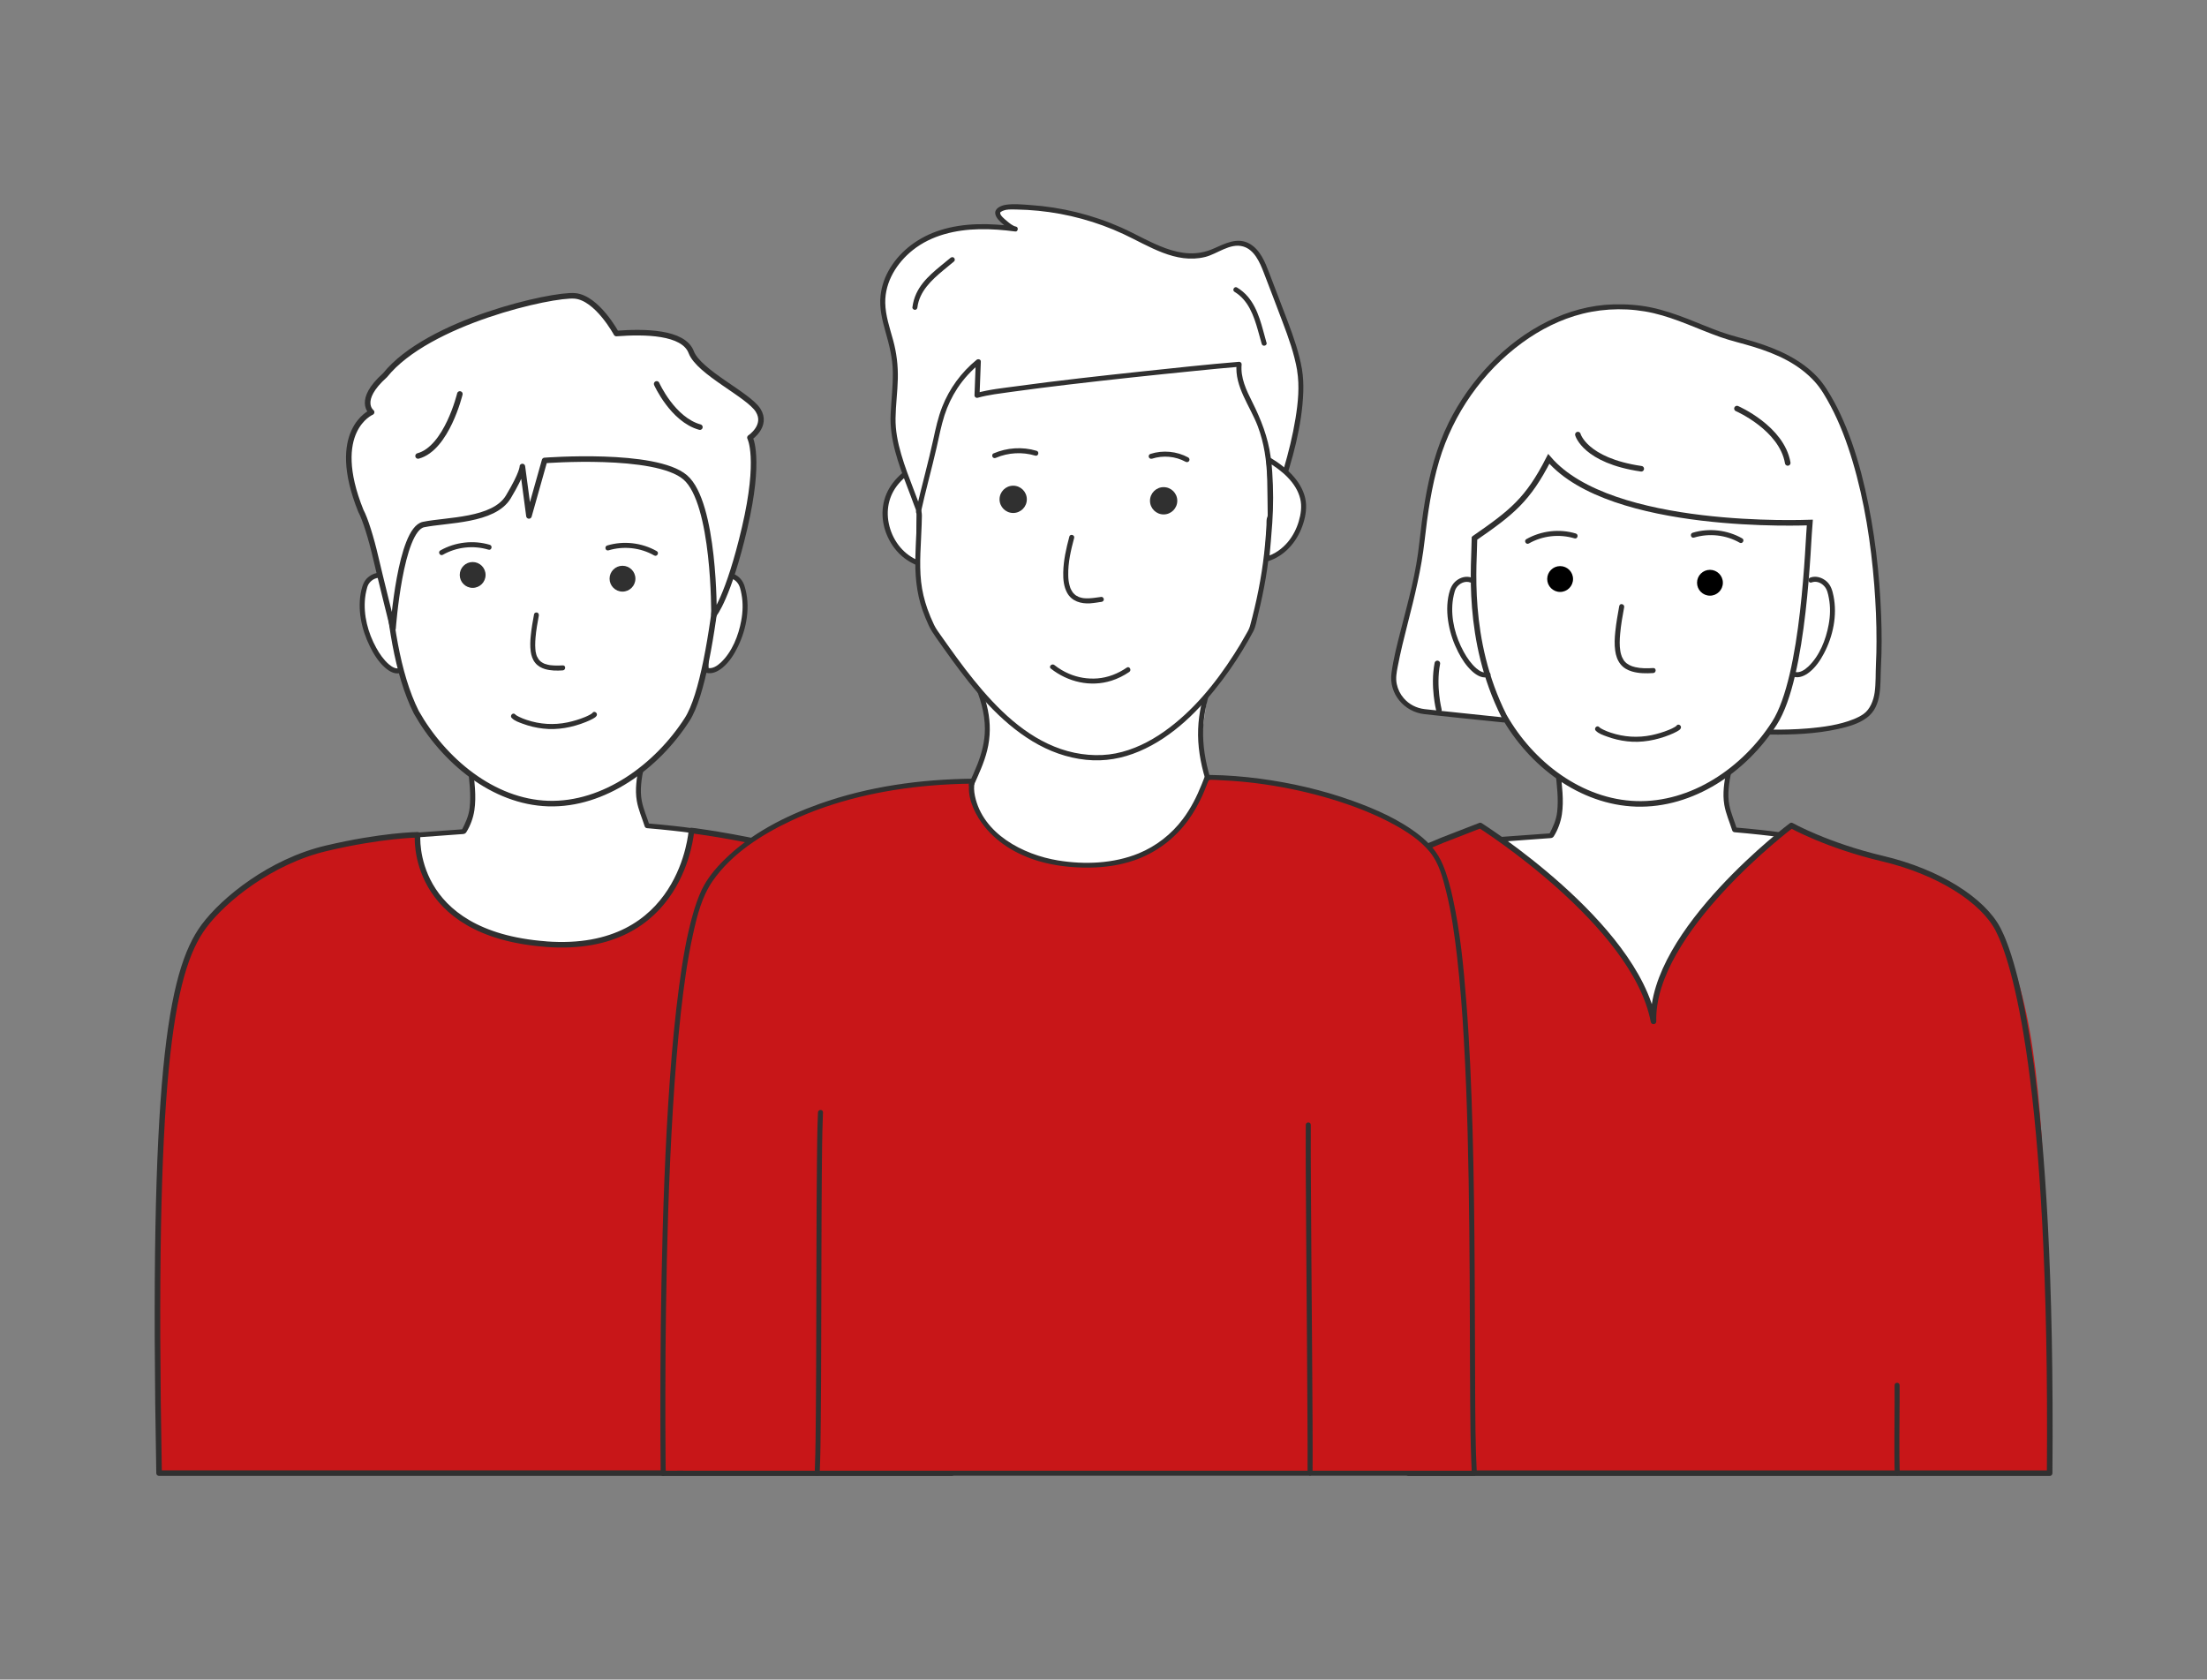 <?xml version="1.0" encoding="UTF-8"?>
<svg id="Laag_1" data-name="Laag 1" xmlns="http://www.w3.org/2000/svg" viewBox="0 0 396.38 301.65">
  <rect x="0" y="0" width="396.38" height="301.65" fill="#808080" stroke="none"/>
  <defs>
    <style>
      .cls-1, .cls-2 {
        fill: #c81618;
      }

      .cls-3 {
        fill: none;
      }

      .cls-3, .cls-2, .cls-4, .cls-5 {
        stroke: #303030;
        stroke-linecap: round;
      }

      .cls-3, .cls-2, .cls-5 {
        stroke-linejoin: round;
      }

      .cls-6 {
        fill: #303030;
      }

      .cls-7 {
        fill: #303030;
      }

      .cls-8, .cls-4, .cls-5 {
        fill: #fff;
      }

      .cls-4 {
        stroke-miterlimit: 10;
      }
    </style>
  </defs>
  <g>
    <g>
      <path class="cls-8" d="M268.26,150.82l10.36-.75c1.65-3.14,1.95-4.19,1.2-11.52h30.68c-1.18,5.82-.12,6.74,1.05,10.48,0,0,9.08.76,10.48,1.35l-2.48,20.53-12.01,24.17-9.5-.28-29.61-25.84-.16-18.12Z"/>
      <path class="cls-6" d="M268.26,151.27c2.69-.2,5.38-.39,8.07-.59l1.77-.13c.4-.03.73.01.97-.36.73-1.15,1.25-2.59,1.45-3.94.38-2.53,0-5.18-.25-7.71l-.45.45h30.68l-.43-.57c-.4,2.01-.73,4.09-.38,6.14.27,1.58.94,3.06,1.42,4.58.06.2.23.31.43.33,1.55.13,3.1.28,4.65.45,1.16.13,2.33.26,3.48.43.73.11,1.53.18,2.23.46l-.33-.43c-.35,2.89-.7,5.78-1.05,8.66l-1.36,11.24c-.02.16-.05.32-.06.49-.02.28-.03-.07.04-.08-.08.02-.27.55-.31.62l-1.82,3.67c-1.96,3.94-3.91,7.87-5.87,11.81l-2.59,5.21-.87,1.75c-.16.31-.38.65-.49.98-.01.04-.04.09-.07.13l.39-.22c-3.17-.09-6.33-.19-9.5-.28l.32.13c-3.33-2.91-6.66-5.81-9.99-8.72-5.31-4.64-10.63-9.27-15.94-13.91-1.23-1.07-2.45-2.14-3.68-3.21l.13.32c-.05-5.29-.09-10.58-.14-15.87,0-.75-.01-1.5-.02-2.25,0-.58-.91-.58-.9,0,.04,4.94.09,9.87.13,14.81l.03,2.88c0,.34-.01.6.25.85.98.93,2.05,1.79,3.06,2.67,4.44,3.87,8.88,7.75,13.32,11.62l11.8,10.3c.39.34.77.68,1.16,1.01.3.26.58.27.97.28,2.76.08,5.51.16,8.27.24l.73.02c.15,0,.32-.09.39-.22,1.1-2.22,2.21-4.44,3.31-6.67,2-4.02,4-8.04,6-12.06l2.11-4.25c.24-.48.59-.99.67-1.52.49-3.31.8-6.65,1.21-9.97l.78-6.49c.15-1.25.36-2.51.46-3.77,0-.06.02-.13.02-.19.03-.21-.16-.37-.33-.43-.71-.28-1.53-.36-2.28-.46-1.17-.17-2.35-.31-3.53-.44-1.59-.17-3.18-.33-4.78-.46l.43.33c-.45-1.44-1.09-2.85-1.38-4.34-.38-1.95-.05-3.98.33-5.9.06-.28-.12-.57-.43-.57h-10.37c-5.51,0-11.02,0-16.52,0h-3.79c-.23,0-.47.21-.45.45.24,2.37.58,4.84.31,7.23-.16,1.47-.77,2.77-1.45,4.07l.39-.22c-3.45.25-6.91.5-10.36.75-.57.04-.58.94,0,.9Z"/>
    </g>
    <path class="cls-1" d="M265.87,148.26c-6.36,2.47-12.73,5.56-17.98,6.93l-12.09,21.91.59,87.49h131.73c-.83-72.12-.15-103.18-25.6-109.26-7.15-1.71-12.45-3.28-20.77-7.07,0,0-25.24,18.98-24.77,35.18-3.34-17.63-31.12-35.18-31.12-35.18Z"/>
    <path class="cls-3" d="M252.96,264.58h115.16c.58-71.28-6.52-92.36-9.25-97.64s-10.73-10.37-20.74-12.73c-10-2.36-16.39-5.95-16.39-5.95,0,0-25.24,18.98-24.77,35.18-3.34-17.63-31.12-35.18-31.12-35.18l-6.77,2.63-7.1,2.96"/>
    <path class="cls-6" d="M340.27,248.78c.03,4.13-.05,8.25-.03,12.38,0,1.14.02,2.28.05,3.42.02.58.92.58.9,0-.11-4.31-.04-8.63-.02-12.94,0-.95,0-1.91,0-2.86,0-.58-.9-.58-.9,0h0Z"/>
    <g>
      <path class="cls-8" d="M317.94,131.48c11.76.11,16.12-2.03,17.4-3.18,1.86-1.68,2-4.48,1.95-7,0-.17,0-.33.01-.49.86-11.97-.99-38.54-10.3-51.67-.14-.2-.29-.39-.45-.58-3.87-4.46-9.37-6.21-15.12-7.72-5.87-1.54-12.1-5.68-19.81-5.68-12.5-.6-23.97,8.32-30.2,19.42-3.99,7.11-5.23,15.4-6.1,23.51-.81,7.55-3.63,15.11-4.92,22.7-.59,3.46,1.93,6.68,5.42,7.04l14.24,1.5"/>
      <path class="cls-6" d="M317.94,131.93c4.06.03,8.19-.12,12.16-1,1.76-.39,3.68-.91,5.15-2,2.87-2.11,2.4-6.06,2.57-9.18s.15-6.06.04-9.08c-.28-7.66-1.17-15.35-2.88-22.83-.86-3.75-1.94-7.46-3.39-11.03-.66-1.61-1.38-3.2-2.22-4.72s-1.77-3.09-2.97-4.38c-3-3.19-7.06-5-11.18-6.28-2.06-.64-4.16-1.1-6.19-1.83s-3.97-1.57-5.97-2.35c-2.12-.82-4.28-1.56-6.51-2.03s-4.52-.61-6.8-.55c-4.11.11-8.13,1.23-11.8,3.05-7.65,3.79-13.98,10.56-17.76,18.17-2.2,4.45-3.46,9.28-4.28,14.16-.41,2.44-.72,4.9-.99,7.36-.29,2.68-.76,5.31-1.37,7.94s-1.31,5.25-1.98,7.87-1.31,5.08-1.66,7.66c-.5,3.7,2.27,6.97,5.91,7.38,4.28.49,8.57.9,12.85,1.35l1.37.14c.58.06.57-.84,0-.9-4.07-.43-8.13-.85-12.2-1.28-.65-.07-1.3-.13-1.95-.21-1.48-.17-2.83-.85-3.8-1.99-.62-.72-1.04-1.59-1.23-2.51-.23-1.06-.03-2.09.17-3.14.49-2.57,1.12-5.12,1.77-7.65,1.27-4.96,2.49-9.89,3.06-14.99.54-4.82,1.24-9.66,2.62-14.32,2.5-8.41,7.8-16.01,14.9-21.2,3.26-2.38,6.93-4.24,10.86-5.22,4.14-1.03,8.62-1.06,12.77-.09s7.95,2.87,11.94,4.28c1.98.7,4.02,1.15,6.02,1.77s4.06,1.38,5.95,2.4,3.6,2.29,5.03,3.87c1.14,1.26,2.01,2.82,2.81,4.31,1.68,3.15,2.93,6.51,3.95,9.92,2.16,7.24,3.32,14.79,3.91,22.31.26,3.35.41,6.7.4,10.06,0,1.38-.03,2.75-.1,4.13-.08,1.68,0,3.4-.23,5.06-.21,1.46-.83,3.04-1.99,3.86-.55.39-1.16.69-1.78.94-2.59,1.04-5.45,1.42-8.22,1.66-2.26.19-4.52.24-6.79.22-.58,0-.58.9,0,.9h0Z"/>
    </g>
    <path class="cls-4" d="M264.82,96.66c6.69-4.63,9.59-6.89,13.34-14.25,11.16,13,46.37,11.44,46.88,11.43-.32,3.27-.94,27.62-6.35,36.05-5.41,8.43-14.81,14.79-24.82,14.48-9.92-.31-18.85-7.12-23.74-15.76-6.93-13.79-5.32-27.59-5.31-31.95Z"/>
    <path class="cls-6" d="M264.33,103.75c-.94-.36-1.98-.08-2.75.52s-1.12,1.43-1.35,2.38c-.42,1.78-.38,3.64-.05,5.44s.9,3.42,1.7,4.99c.65,1.28,1.48,2.55,2.55,3.51.82.74,1.93,1.39,3.04.91.53-.23.07-1-.45-.78-.21.09-.52.07-.83-.04-.37-.13-.73-.39-1.04-.65-.94-.82-1.66-1.87-2.26-2.96-1.48-2.68-2.33-5.88-2-8.95.05-.43.12-.86.22-1.28s.2-.88.43-1.24c.54-.83,1.59-1.35,2.55-.98.54.21.78-.66.24-.87h0Z"/>
    <path class="cls-6" d="M325.35,104.61c.81-.31,1.65,0,2.24.61s.73,1.44.88,2.21c.3,1.56.25,3.19-.04,4.75-.49,2.69-1.63,5.61-3.66,7.53-.66.62-1.57,1.23-2.45.95-.55-.17-.79.7-.24.87,1.06.33,2.11-.18,2.92-.83,1.09-.87,1.92-2.09,2.57-3.32,1.64-3.09,2.43-6.84,1.74-10.3-.2-1-.47-1.98-1.26-2.67s-1.92-1.06-2.94-.67c-.54.2-.3,1.08.24.87h0Z"/>
    <path class="cls-6" d="M286.61,131.23c.48.53,1.33.8,1.97,1.04,1.18.44,2.41.73,3.66.87,2.58.31,5.28-.21,7.68-1.18.44-.18.88-.37,1.29-.6.23-.13.53-.3.65-.54.26-.51-.51-.97-.78-.45.06-.11-.06.06-.02.02-.1.08-.22.15-.34.22-.31.18-.64.33-.96.46-1.01.42-2.07.73-3.14.96-2.47.51-4.95.35-7.34-.45-.46-.15-.92-.33-1.36-.55-.26-.13-.55-.28-.69-.44-.39-.43-1.02.21-.64.64h0Z"/>
    <path class="cls-6" d="M290.82,108.83c-.28,1.52-.55,3.06-.71,4.6-.12,1.14-.18,2.29-.02,3.43.12.87.39,1.71.94,2.41s1.27,1.08,2.06,1.32c1.23.37,2.56.37,3.83.29.58-.04.58-.94,0-.9-1.08.07-2.2.08-3.22-.16-.42-.1-.75-.21-1.07-.38-.16-.09-.32-.19-.47-.3.06.05-.1-.08-.13-.11-.07-.06-.14-.13-.2-.2-.15-.16-.14-.16-.26-.35-.1-.16-.18-.32-.26-.49-.02-.05,0,0,0,.01-.01-.03-.02-.05-.03-.08-.01-.04-.03-.08-.04-.12-.04-.1-.07-.2-.1-.3-.06-.2-.1-.39-.13-.6-.16-.92-.12-2.04-.03-3.04.14-1.61.42-3.21.72-4.8.11-.57-.76-.81-.87-.24h0Z"/>
    <circle cx="307.11" cy="104.66" r="2.32"/>
    <circle cx="280.2" cy="103.99" r="2.32"/>
    <path class="cls-6" d="M304.25,96.55c2.72-.82,5.73-.49,8.2.92.5.29.96-.49.45-.78-2.67-1.52-5.95-1.9-8.9-1.01-.55.17-.32,1.04.24.87h0Z"/>
    <path class="cls-6" d="M283.03,95.82c-2.95-.89-6.22-.51-8.9,1.01-.5.29-.05,1.06.45.78,2.47-1.41,5.48-1.74,8.2-.92.56.17.79-.7.24-.87h0Z"/>
    <path class="cls-4" d="M311.96,73.38s8.05,3.49,9.12,9.76"/>
    <path class="cls-4" d="M258.43,127.5s-1.08-4.24-.28-8.35"/>
    <path class="cls-4" d="M283.39,78.05s1.25,4.66,11.38,6.14"/>
  </g>
  <g>
    <g>
      <path class="cls-8" d="M71.92,120.37c-2.89,1.3-8.85-8.57-6.21-15.53.61-1.11,2.01-1.88,3.19-1.39,0,0,3.82,12.33,3.03,16.92Z"/>
      <path class="cls-6" d="M71.7,119.99c-.21.09-.52.07-.83-.04-.37-.13-.73-.39-1.04-.65-.94-.82-1.66-1.87-2.26-2.96-1.48-2.68-2.33-5.88-2-8.95.05-.43.12-.86.22-1.28s.2-.88.43-1.24c.54-.83,1.59-1.35,2.55-.98l-.31-.31c.45,1.46.85,2.93,1.24,4.41.71,2.76,1.37,5.56,1.71,8.4.15,1.27.29,2.61.08,3.88-.09.57.77.81.87.24.21-1.24.13-2.51,0-3.75-.17-1.53-.43-3.06-.75-4.57-.54-2.62-1.21-5.21-1.96-7.77-.08-.29-.17-.58-.26-.87-.11-.36-.3-.53-.71-.62-.92-.2-1.85.15-2.56.74s-1.01,1.43-1.22,2.32c-.78,3.38.02,7.03,1.53,10.1.68,1.4,1.56,2.8,2.74,3.83.82.72,1.89,1.33,2.98.86.53-.23.07-1-.45-.78Z"/>
    </g>
    <g>
      <path class="cls-8" d="M126.89,120.37c3.43,1.12,8.85-8.57,6.21-15.53-.61-1.11-2.01-1.88-3.19-1.39,0,0-3.78,14.27-3.03,16.92Z"/>
      <path class="cls-6" d="M126.77,120.81c1.11.34,2.2-.23,3.04-.93,1.17-.98,2.03-2.33,2.69-3.68,1.62-3.31,2.35-7.36,1.22-10.94-.3-.97-.94-1.74-1.88-2.15-.43-.19-.89-.29-1.36-.25-.36.03-.85.1-1,.48-.18.46-.26,1-.38,1.48-.66,2.61-1.28,5.23-1.81,7.87-.32,1.56-.61,3.14-.8,4.72-.12.98-.3,2.11-.03,3.09.15.56,1.02.32.87-.24-.05-.2-.05-.23-.06-.38-.01-.21-.02-.42-.02-.64,0-.53.06-1.06.12-1.58.16-1.39.41-2.78.68-4.15.54-2.73,1.17-5.45,1.85-8.15.15-.6.3-1.19.46-1.79l-.31.31c.81-.31,1.65,0,2.24.61s.73,1.44.88,2.21c.3,1.56.25,3.19-.04,4.75-.49,2.69-1.63,5.61-3.66,7.53-.66.62-1.57,1.23-2.45.95-.55-.17-.79.7-.24.87Z"/>
    </g>
    <g>
      <path class="cls-8" d="M72.94,150.09l10.36-.75c1.65-3.14,1.95-4.19,1.2-11.52h30.68c-1.18,5.82-.12,6.74,1.05,10.48,0,0,9.08.76,10.48,1.35l-2.48,20.53-12.01,24.17-9.5-.28-29.61-25.84-.16-18.12Z"/>
      <path class="cls-6" d="M72.94,150.54c2.69-.2,5.38-.39,8.07-.59l1.77-.13c.4-.03.73.01.97-.36.73-1.15,1.25-2.59,1.45-3.94.38-2.53,0-5.18-.25-7.71l-.45.45c3.46,0,6.91,0,10.37,0,5.51,0,11.02,0,16.52,0h3.79l-.43-.57c-.4,2.01-.73,4.09-.38,6.14.27,1.58.94,3.06,1.42,4.58.06.2.23.31.43.33,1.55.13,3.1.28,4.65.45,1.16.13,2.33.26,3.48.43.73.11,1.53.18,2.23.46l-.33-.43-1.05,8.66-1.36,11.24c-.02.16-.05.32-.06.49-.02.28-.03-.07.04-.08-.08.02-.27.55-.31.62l-1.82,3.67c-1.96,3.94-3.91,7.87-5.87,11.81l-2.59,5.21-.87,1.75c-.16.31-.38.65-.49.98-.01.04-.04.09-.07.13l.39-.22c-3.17-.09-6.33-.19-9.5-.28l.32.13c-3.33-2.91-6.66-5.81-9.99-8.72l-15.94-13.91c-1.23-1.07-2.45-2.14-3.68-3.21l.13.32c-.05-5.29-.09-10.58-.14-15.87l-.02-2.25c0-.58-.91-.58-.9,0,.04,4.94.09,9.87.13,14.81l.03,2.88c0,.34-.01.6.25.85.98.93,2.05,1.79,3.06,2.67l13.32,11.62c3.93,3.43,7.87,6.87,11.8,10.3.39.34.77.68,1.16,1.01.3.26.58.27.97.28l8.27.24.73.02c.15,0,.32-.09.39-.22,1.1-2.22,2.21-4.44,3.31-6.67l6-12.06,2.11-4.25c.24-.48.59-.99.67-1.52.49-3.31.8-6.65,1.21-9.97l.78-6.49c.15-1.25.36-2.51.46-3.77,0-.06.02-.13.02-.19.03-.21-.16-.37-.33-.43-.71-.28-1.53-.36-2.28-.46-1.17-.17-2.35-.31-3.53-.44-1.59-.17-3.18-.33-4.78-.46l.43.33c-.45-1.44-1.09-2.85-1.38-4.34-.38-1.95-.05-3.98.33-5.9.06-.28-.12-.57-.43-.57h-30.68c-.23,0-.47.21-.45.45.24,2.37.58,4.84.31,7.23-.16,1.47-.77,2.77-1.45,4.07l.39-.22c-3.45.25-6.91.5-10.36.75-.57.04-.58.94,0,.9Z"/>
    </g>
    <path class="cls-2" d="M98.07,169.57c24.61,1.84,26.11-20.41,26.11-20.41,0,0,7.08.83,17.08,3.19,10,2.36,17.68,8.59,20.41,13.86,2.73,5.28,9.82,27.08,9.25,98.36H28.57c-1.31-70.63,1.92-89.97,8.05-98.22,3.54-4.77,11.98-11.64,21.99-14,10-2.36,16.39-2.42,16.39-2.42,0,0-1.54,17.79,23.07,19.63Z"/>
    <path class="cls-4" d="M69.22,83.27c12.03-11.37,61.2-1.64,61.71-1.65-.32,3.28-2.09,39.13-7.51,47.58-5.42,8.45-14.92,15.43-24.95,15.12-9.94-.31-18.8-7.75-23.7-16.4-6.94-13.81-5.55-40.28-5.54-44.65Z"/>
    <path class="cls-6" d="M91.91,128.94c.48.53,1.33.8,1.97,1.04,1.18.44,2.41.73,3.66.87,2.58.31,5.28-.21,7.68-1.18.44-.18.88-.37,1.29-.6.23-.13.53-.3.65-.54.26-.51-.51-.97-.78-.45.06-.11-.06.06-.02.02-.1.08-.22.15-.34.22-.31.18-.64.33-.96.46-1.01.42-2.07.73-3.14.96-2.47.51-4.95.35-7.34-.45-.46-.15-.92-.33-1.36-.55-.26-.13-.55-.28-.69-.44-.39-.43-1.02.21-.64.64h0Z"/>
    <path class="cls-6" d="M95.92,110.3c-.24,1.27-.46,2.55-.59,3.84-.1.95-.14,1.92-.01,2.87.1.73.33,1.45.8,2.03s1.07.91,1.75,1.12c1.03.31,2.14.31,3.2.24.58-.04.58-.94,0-.9-.51.03-1.02.04-1.52.02-.21-.01-.42-.03-.63-.05-.05,0,0,0,0,0-.03,0-.06,0-.09-.01-.04,0-.08-.01-.13-.02-.1-.02-.2-.04-.3-.06-.17-.04-.33-.09-.5-.14-.04-.01-.08-.03-.12-.04-.1-.04.03.02-.04-.02s-.15-.07-.22-.11c-.14-.07-.27-.16-.39-.25.09.07-.06-.05-.09-.08-.06-.05-.11-.11-.17-.17-.02-.02-.04-.05-.06-.07-.01-.02-.08-.1-.04-.05.04.05-.03-.05-.04-.06-.02-.03-.04-.06-.06-.09-.08-.13-.15-.27-.22-.4-.02-.05.01.03.01.03,0-.02-.02-.04-.03-.06-.01-.03-.02-.06-.04-.1-.03-.08-.06-.17-.08-.25-.05-.16-.08-.33-.11-.49,0-.05-.01-.09-.02-.14-.02-.11,0,.02,0-.06-.01-.1-.02-.19-.03-.29-.02-.21-.02-.42-.03-.63,0-.46.02-.93.06-1.39.11-1.33.35-2.65.59-3.96.04-.24-.07-.49-.31-.55-.22-.06-.51.07-.55.31h0Z"/>
    <circle class="cls-7" cx="111.8" cy="103.93" r="2.32"/>
    <circle class="cls-7" cx="84.89" cy="103.26" r="2.32"/>
    <path class="cls-6" d="M109.3,98.84c2.72-.82,5.73-.49,8.2.92.5.29.96-.49.45-.78-2.67-1.52-5.95-1.9-8.9-1.01-.55.17-.32,1.04.24.87h0Z"/>
    <path class="cls-6" d="M87.98,97.85c-2.95-.89-6.22-.51-8.9,1.01-.5.29-.05,1.06.45.78,2.47-1.41,5.48-1.74,8.2-.92.56.17.79-.7.24-.87h0Z"/>
    <path class="cls-5" d="M128.23,110.38s2.57-3.01,5.51-15.58c2.94-12.57.95-16.2.95-16.2,0,0,3.21-2.12,1.47-4.91-1.74-2.79-10.63-6.8-12.02-10.45s-8.42-3.72-13.44-3.34c0,0-3.46-6.42-7.46-6.76-4.01-.35-26.36,4.62-34.09,14.25-5.11,4.57-2.41,6.64-2.41,6.64,0,0-7.75,3.28-1.93,17.72.79,1.46,1.86,4.92,2.63,8.24.77,3.33,3.15,12.87,3.15,12.87,0,0,1.29-17.78,5.47-18.65,4.18-.87,12.63-.61,15.24-4.97,2.61-4.36,2.52-5.45,2.52-5.45l1.18,8.87,2.81-9.96s19.9-1.55,25.25,3.03c5.35,4.58,5.17,24.64,5.17,24.64Z"/>
  </g>
  <path class="cls-8" d="M217.17,122.78c-6.35,6.47-14.16,9.78-28.66,5.24-6.3-2.47-8.71-3.91-12.68-9.43l-.55-.14,2.1,11.58s.2,8.14-4.4,13.63c2.35,4.26,5.82,12.61,22.59,12.61,18.33-2.29,20.39-10.13,21.58-12.72l-1.54-9.96,1.57-10.81Z"/>
  <g>
    <path class="cls-1" d="M119.09,264.58c.13,2.84-1.62-87.9,7.61-105.17,5.25-9.26,22.38-18.87,47.89-19.11-1.07,4.26,4,15.08,20.66,15.08s20.35-13.16,21.53-15.73l.22-.03c16.76.14,35.22,6.59,40.36,13.41,9.14,12.13,6.29,91.19,7.4,111.56H119.09Z"/>
    <path class="cls-6" d="M118.64,264.58c0,.13.02.29.14.38.24.19.53.17.71-.09s.06-.91.06-1.2c0-.96-.02-1.91-.02-2.87-.03-3.49-.04-6.97-.03-10.46,0-5.03.04-10.07.11-15.1.08-5.91.21-11.82.4-17.72s.47-12.35.85-18.51c.35-5.75.8-11.5,1.43-17.22.53-4.71,1.16-9.43,2.19-14.07.73-3.3,1.58-6.72,3.54-9.53,3.41-4.89,8.79-8.31,14.1-10.8,7.8-3.66,16.39-5.55,24.94-6.29,2.51-.22,5.03-.33,7.55-.36l-.43-.57c-.63,2.58.62,5.46,2.08,7.53,2.47,3.51,6.3,5.79,10.37,6.98,2.92.85,6,1.17,9.03,1.14,2.75-.03,5.52-.42,8.12-1.33,3.92-1.37,7.26-3.91,9.68-7.27.99-1.37,1.81-2.86,2.51-4.4.43-.95.84-2.11,1.22-2.94l-.39.22c.87-.11,1.8,0,2.67.04,1.04.05,2.07.11,3.11.2,2.11.18,4.2.45,6.29.8,3.97.66,7.9,1.6,11.73,2.84,3.39,1.1,6.72,2.43,9.85,4.15,2.3,1.27,4.61,2.78,6.31,4.83s2.36,4.69,2.97,7.13c.95,3.81,1.5,7.73,1.95,11.63.57,4.97.95,9.97,1.23,14.97.32,5.59.53,11.19.68,16.8s.24,11.55.3,17.33.08,11.06.1,16.59c.02,4.79.02,9.57.06,14.36.03,3.62.06,7.23.2,10.85.02.66.05,1.32.09,1.97l.45-.45h-49.29c-6.99,0-13.99,0-20.98,0h-69.5c-1.89,0-3.77-.03-5.66,0-.08,0-.16,0-.24,0-.58,0-.58.9,0,.9h139.77c1.89,0,3.77.03,5.66,0,.08,0,.16,0,.24,0,.23,0,.46-.21.45-.45-.27-5.04-.27-10.1-.3-15.14-.04-7.28-.04-14.55-.09-21.83-.05-8.17-.14-16.34-.37-24.5s-.53-15.58-1.14-23.36c-.48-6.16-1.08-12.37-2.4-18.41-.45-2.07-1-4.15-1.83-6.11-.91-2.15-2.34-3.81-4.18-5.25-3.56-2.79-7.82-4.66-12.05-6.18-5.38-1.93-10.99-3.22-16.65-3.97-2.91-.38-5.84-.62-8.78-.66-.37,0-.82-.07-1.05.28-.09.13-.14.31-.2.46-.13.32-.26.64-.38.96-.88,2.2-1.95,4.32-3.38,6.22-2.04,2.72-4.79,4.87-7.93,6.16-4.52,1.85-9.71,2.05-14.49,1.27-6.28-1.03-13.5-4.78-14.92-11.59-.17-.82-.23-1.7-.04-2.52.07-.28-.13-.57-.43-.57-9.29.1-18.67,1.39-27.45,4.52-6.21,2.21-12.37,5.36-17.1,10.05-1.58,1.56-3.08,3.35-4.04,5.37-.67,1.41-1.17,2.91-1.6,4.41-1.19,4.19-1.88,8.53-2.46,12.84-.74,5.49-1.25,11.01-1.65,16.53-.45,6.15-.77,12.32-1.01,18.48s-.41,12.18-.52,18.27c-.1,5.38-.16,10.75-.18,16.13-.02,4.02-.01,8.03,0,12.05.01,1.96.04,3.92.04,5.88,0,.06-.01.14,0,.2.04.15-.05.01.06-.14l.71-.09s.13.42.13.25c-.03-.58-.93-.58-.9,0Z"/>
  </g>
  <path d="M193.5,141.28h0s0,0,0,0Z"/>
  <polygon points="193.5 141.28 193.5 141.28 193.5 141.28 193.5 141.28"/>
  <path class="cls-6" d="M146.91,199.78c-.14,3.14-.16,6.28-.19,9.42-.05,4.71-.07,9.42-.08,14.13-.02,5.27-.03,10.55-.04,15.82-.01,4.81-.03,9.62-.07,14.43-.03,3.39-.05,6.79-.18,10.18,0,.27-.02.55-.03.82-.03.58.87.58.9,0,.14-3.14.16-6.28.19-9.42.05-4.71.07-9.42.08-14.13.02-5.27.03-10.55.04-15.82.01-4.81.03-9.62.07-14.43.03-3.39.05-6.79.18-10.18,0-.27.02-.55.03-.82.03-.58-.87-.58-.9,0h0Z"/>
  <path class="cls-6" d="M234.52,202.02c-.03,2.88,0,5.76,0,8.63.02,4.61.05,9.22.09,13.83.04,5.23.08,10.47.12,15.7.03,4.77.07,9.53.09,14.3.02,3.14.04,6.28.02,9.42,0,.23,0,.45,0,.68,0,.58.89.58.9,0,.03-2.88,0-5.76,0-8.63-.02-4.61-.05-9.22-.09-13.83-.04-5.23-.08-10.47-.12-15.7-.03-4.77-.07-9.53-.09-14.3-.02-3.14-.04-6.28-.02-9.42,0-.23,0-.45,0-.68,0-.58-.89-.58-.9,0h0Z"/>
  <path class="cls-6" d="M216.91,122.48c-.94,2.72-1.61,5.55-1.72,8.43-.12,3.04.4,6.06,1.27,8.97.16.55,1.03.32.87-.24-.84-2.84-1.35-5.76-1.24-8.73.11-2.81.77-5.55,1.68-8.2.19-.55-.68-.78-.87-.24h0Z"/>
  <path class="cls-6" d="M174.88,122.6c1.14,2.62,2.01,5.44,2.01,8.32,0,2.19-.55,4.31-1.34,6.34-.46,1.18-.99,2.33-1.51,3.48-.24.52.54.98.78.45.94-2.09,1.93-4.19,2.48-6.42.6-2.41.61-4.88.11-7.31-.38-1.84-1.02-3.6-1.76-5.31-.23-.53-1.01-.07-.78.45h0Z"/>
  <g>
    <path class="cls-8" d="M164.98,101.15c-3.84-1.41-5.98-5.31-5.99-9.01-.02-3.71,2.33-6.74,6.19-8.69l-.2,17.71Z"/>
    <path class="cls-6" d="M165.1,100.72c-2.71-1.01-4.63-3.43-5.35-6.19s-.18-5.5,1.64-7.65c1.1-1.3,2.5-2.28,4.01-3.05l-.68-.39c-.02,2-.04,3.99-.07,5.99l-.11,9.54c0,.73-.02,1.45-.02,2.18,0,.58.89.58.9,0,.02-2,.04-3.99.07-5.99l.11-9.54c0-.73.02-1.45.02-2.18,0-.36-.38-.54-.68-.39-2.76,1.41-5.26,3.65-6.11,6.73s0,6.26,1.81,8.66c1.09,1.43,2.52,2.51,4.21,3.14.54.2.78-.67.24-.87Z"/>
  </g>
  <g>
    <path class="cls-8" d="M233.4,66.39c-.57-3.33-1.78-6.51-2.98-9.66-.99-2.6-1.98-5.2-2.97-7.79-.84-2.19-2.01-4.69-4.31-5.18-2.13-.45-4.11,1.08-6.18,1.77-2.42.81-5.1.45-7.51-.4-2.41-.84-4.63-2.14-6.93-3.25-6.5-3.13-13.71-4.75-20.92-4.72-.87,0-1.9.11-2.35.86-.46.74,2.25,2.97,3.11,3.1-5.09-.67-10.45-.72-15.16,1.32-4.71,2.04-8.63,6.58-8.65,11.72-.02,3.25,1.45,6.31,2,9.51.61,3.6.03,7.28-.13,10.93-.27,5.89,2.87,11.88,4.72,17.48-.07,9.03-1.48,12.91,2.54,20.99,6.36,8.99,15.26,22.5,28.68,23.02,13.7.52,24.4-15.38,28.47-23.15,1.88-6.89,2.83-12.58,3.13-19.72,0,0,7.05-17.47,5.45-26.83Z"/>
    <path class="cls-6" d="M233.83,66.27c-.52-2.95-1.51-5.77-2.56-8.56s-2.2-5.78-3.31-8.67c-.73-1.92-1.6-4.12-3.45-5.22-2.23-1.33-4.53-.06-6.63.86-5.84,2.57-11.32-1.51-16.49-3.81s-10.74-3.67-16.39-4.05c-1.42-.1-2.95-.25-4.37-.04-.78.12-2.02.61-1.88,1.6.11.77.88,1.44,1.43,1.92s1.28,1.1,2.04,1.25l.12-.88c-4.48-.58-9.16-.71-13.51.68-3.65,1.16-6.93,3.48-8.95,6.77-.94,1.53-1.56,3.25-1.74,5.04-.23,2.19.31,4.35.9,6.44.68,2.39,1.27,4.71,1.31,7.21s-.27,5.03-.39,7.55c-.22,4.54,1.38,8.88,2.97,13.05.41,1.08.83,2.16,1.22,3.25.19.52.48,1.1.52,1.65s-.02,1.17-.03,1.74c-.05,1.89-.17,3.78-.23,5.67-.11,3.38.16,6.68,1.28,9.89.32.92.7,1.82,1.1,2.7.38.82.85,1.52,1.37,2.26.92,1.3,1.84,2.61,2.78,3.9,4.04,5.54,8.56,11.07,14.5,14.67,2.93,1.77,6.18,2.97,9.59,3.32s6.56-.24,9.6-1.53c6.08-2.59,10.93-7.55,14.85-12.74,1.74-2.3,3.32-4.72,4.75-7.23.29-.51.57-1.03.85-1.55.48-.91.63-2.08.88-3.07.54-2.19,1.01-4.39,1.38-6.61s.63-4.36.81-6.55c.1-1.19.19-2.39.23-3.59,0-.22.02-.27.09-.46.53-1.57,1.16-3.12,1.69-4.69,1.95-5.81,3.71-11.95,3.91-18.1.04-1.36-.02-2.71-.24-4.05-.09-.57-.96-.33-.87.24.47,2.85.17,5.82-.29,8.64-.5,3.08-1.26,6.13-2.14,9.12-.68,2.32-1.44,4.62-2.27,6.88-.21.56-.41,1.12-.63,1.67-.03.09-.08.18-.1.26-.09.37-.05.81-.07,1.19-.03.58-.07,1.16-.11,1.74-.31,4.44-1,8.84-2.03,13.17-.26,1.09-.53,2.19-.83,3.27-.17.59-.52,1.13-.82,1.66-.63,1.13-1.29,2.24-1.99,3.32-3.37,5.28-7.49,10.35-12.65,13.97-2.61,1.83-5.52,3.27-8.65,3.89s-6.68.3-9.83-.78c-6.45-2.2-11.5-7.27-15.69-12.45-2.04-2.52-3.91-5.16-5.78-7.8-.47-.67-.96-1.31-1.32-2.05-.45-.94-.85-1.9-1.2-2.88-.55-1.58-.95-3.21-1.13-4.87-.37-3.4,0-6.84.1-10.24.02-.54.03-1.07.04-1.61,0-.57-.1-.97-.29-1.5-.37-1.05-.76-2.09-1.16-3.13-.81-2.11-1.63-4.23-2.26-6.4s-1.05-4.27-1.02-6.47c.03-2.38.36-4.74.41-7.11s-.22-4.63-.84-6.9-1.38-4.42-1.42-6.73c-.06-3.77,2.08-7.19,4.96-9.48,3.36-2.67,7.69-3.65,11.91-3.74,2.17-.05,4.34.13,6.49.41.5.07.62-.79.12-.88-.6-.12-1.19-.63-1.65-1.02-.31-.27-1.25-.98-1.19-1.47.03-.21.76-.47,1.07-.52.59-.1,1.21-.06,1.8-.06,1.33.02,2.65.1,3.98.23,5.28.52,10.48,1.94,15.29,4.18,4.56,2.13,9.37,5.42,14.66,4.12,2.2-.54,4.47-2.56,6.83-1.89,2.02.57,3,2.86,3.69,4.64,1.14,2.94,2.25,5.89,3.37,8.84s2.12,5.75,2.65,8.78c.1.57.97.33.87-.24Z"/>
  </g>
  <circle class="cls-6" cx="208.99" cy="89.94" r="2.45"/>
  <circle class="cls-6" cx="181.97" cy="89.68" r="2.45"/>
  <path class="cls-6" d="M192.05,96.4c-.56,2.08-1.05,4.24-1.09,6.41-.03,1.23.09,2.56.7,3.66.83,1.52,2.48,1.99,4.11,1.89.4-.03.81-.08,1.21-.14.17-.02.33-.05.5-.08.07-.01.14-.02.22-.03.14-.02-.09,0,0,0,.04,0,.07,0,.1-.01.24-.03.45-.19.45-.45,0-.22-.21-.48-.45-.45-.29.03-.58.08-.87.12-.08.01-.15.02-.23.03-.05,0-.3.04-.14.02-.16.02-.31.04-.47.05-.34.03-.68.05-1.02.04-.18,0-.35-.02-.53-.04.15.02-.09-.02-.14-.03-.09-.02-.17-.04-.26-.06s-.16-.04-.24-.07c-.04-.01-.08-.03-.11-.04-.02,0-.04-.02-.06-.02-.1-.04.08.04,0,0-.16-.07-.31-.15-.45-.24-.04-.03-.07-.05-.11-.08-.1-.07.05.05-.03-.02s-.15-.13-.22-.2c-.06-.06-.12-.13-.18-.19-.02-.02-.03-.04-.05-.06-.04-.05.07.09,0,0-.03-.04-.06-.08-.09-.13-.12-.18-.23-.38-.32-.58,0-.02-.03-.08,0,0,0-.02-.02-.04-.03-.07-.02-.06-.04-.12-.06-.18-.04-.12-.08-.25-.11-.38-.16-.62-.21-1.12-.22-1.77-.05-2.26.48-4.52,1.06-6.68.15-.56-.72-.8-.87-.24h0Z"/>
  <path class="cls-6" d="M188.72,120.07c3.06,2.42,7.13,3.38,10.9,2.18,1.14-.36,2.21-.9,3.2-1.57.47-.33.03-1.11-.45-.78-1.56,1.07-3.36,1.79-5.26,1.94-1.74.14-3.51-.15-5.12-.84-.94-.4-1.82-.93-2.62-1.56-.45-.36-1.09.28-.64.64h0Z"/>
  <path class="cls-6" d="M227.46,61.53c-.82-2.84-1.39-5.96-3.36-8.27-.55-.64-1.2-1.19-1.92-1.62-.5-.3-.95.48-.45.78,2.48,1.5,3.45,4.27,4.2,6.92.23.81.44,1.63.68,2.43.16.56,1.03.32.87-.24h0Z"/>
  <path class="cls-6" d="M170.71,46.31c-2.23,1.88-4.86,3.67-6.13,6.39-.37.8-.6,1.62-.71,2.5-.03.24.23.45.45.45.27,0,.42-.21.45-.45.35-2.87,2.54-4.9,4.64-6.65.64-.54,1.3-1.06,1.94-1.6.19-.16.16-.47,0-.64-.18-.18-.45-.16-.64,0h0Z"/>
  <path class="cls-6" d="M165.38,92.05c.85-3.91,1.94-7.75,2.83-11.65.44-1.94.81-3.91,1.42-5.81.56-1.73,1.34-3.37,2.34-4.89,1.11-1.68,2.49-3.17,4.05-4.44l-.77-.32c-.08,2.02-.15,4.05-.23,6.07-.01.29.3.51.57.43,1.96-.55,4.04-.77,6.05-1.06,3.41-.48,6.83-.9,10.26-1.31,7.61-.9,15.23-1.71,22.86-2.47,2.59-.26,5.19-.52,7.78-.73l-.45-.45c-.38,4.03,2.45,7.54,3.81,11.14,1.15,3.05,1.59,6.2,1.69,9.45.06,2.08.05,4.17.09,6.25.01.58.91.58.9,0-.07-3.42.07-6.88-.38-10.28s-1.73-6.67-3.3-9.8c-1.06-2.11-2.13-4.33-1.9-6.75.02-.23-.22-.47-.45-.45-5.79.47-11.58,1.11-17.36,1.72-7.58.81-15.16,1.64-22.72,2.68-2.36.32-4.81.56-7.11,1.21l.57.43c.08-2.02.15-4.05.23-6.07.02-.42-.49-.55-.77-.32-2.74,2.24-4.88,5.16-6.17,8.45-.75,1.9-1.18,3.91-1.61,5.9s-.93,3.98-1.43,5.97c-.58,2.28-1.16,4.56-1.66,6.87-.12.56.74.81.87.24h0Z"/>
  <path class="cls-6" d="M206.87,82.39c2.01-.65,4.23-.46,6.08.55.21.12.49.05.62-.16s.05-.5-.16-.62c-2.05-1.12-4.55-1.36-6.78-.64-.23.07-.38.31-.31.55.06.23.32.39.55.31h0Z"/>
  <path class="cls-6" d="M186.16,80.96c-2.55-.76-5.31-.57-7.74.48-.22.1-.27.42-.16.62.13.23.39.26.62.16,2.21-.95,4.75-1.08,7.05-.39.56.17.79-.7.24-.87h0Z"/>
  <g>
    <path class="cls-8" d="M227.5,100.4c3.95-1.14,6.27-5.17,6.61-8.86.33-3.7-2.57-6.78-6.25-8.99,0,0,.58,5.78.26,10.3-.18,2.96-.61,7.56-.61,7.56Z"/>
    <path class="cls-6" d="M227.62,100.83c3.05-.91,5.24-3.43,6.29-6.36.5-1.39.8-2.94.61-4.41-.21-1.57-.96-2.98-1.95-4.2-1.23-1.51-2.82-2.7-4.48-3.7-.27-.16-.71.04-.68.39.2,2.04.31,4.09.35,6.14.05,3.03-.2,6.04-.46,9.05-.08.89-.16,1.78-.24,2.67-.05.58.85.57.9,0,.2-2.16.39-4.31.54-6.47.21-3.03.2-6.05,0-9.08-.05-.77-.11-1.54-.18-2.3l-.68.39c2.51,1.51,5.17,3.66,5.89,6.65.32,1.35.11,2.75-.28,4.06s-1.04,2.59-1.92,3.65c-1.04,1.25-2.37,2.2-3.94,2.67-.55.17-.32,1.03.24.87Z"/>
  </g>
  <path class="cls-4" d="M82.59,70.76s-2.34,9.73-7.5,11.13"/>
  <path class="cls-5" d="M117.94,68.95s2.87,6.41,7.76,7.76"/>
</svg>